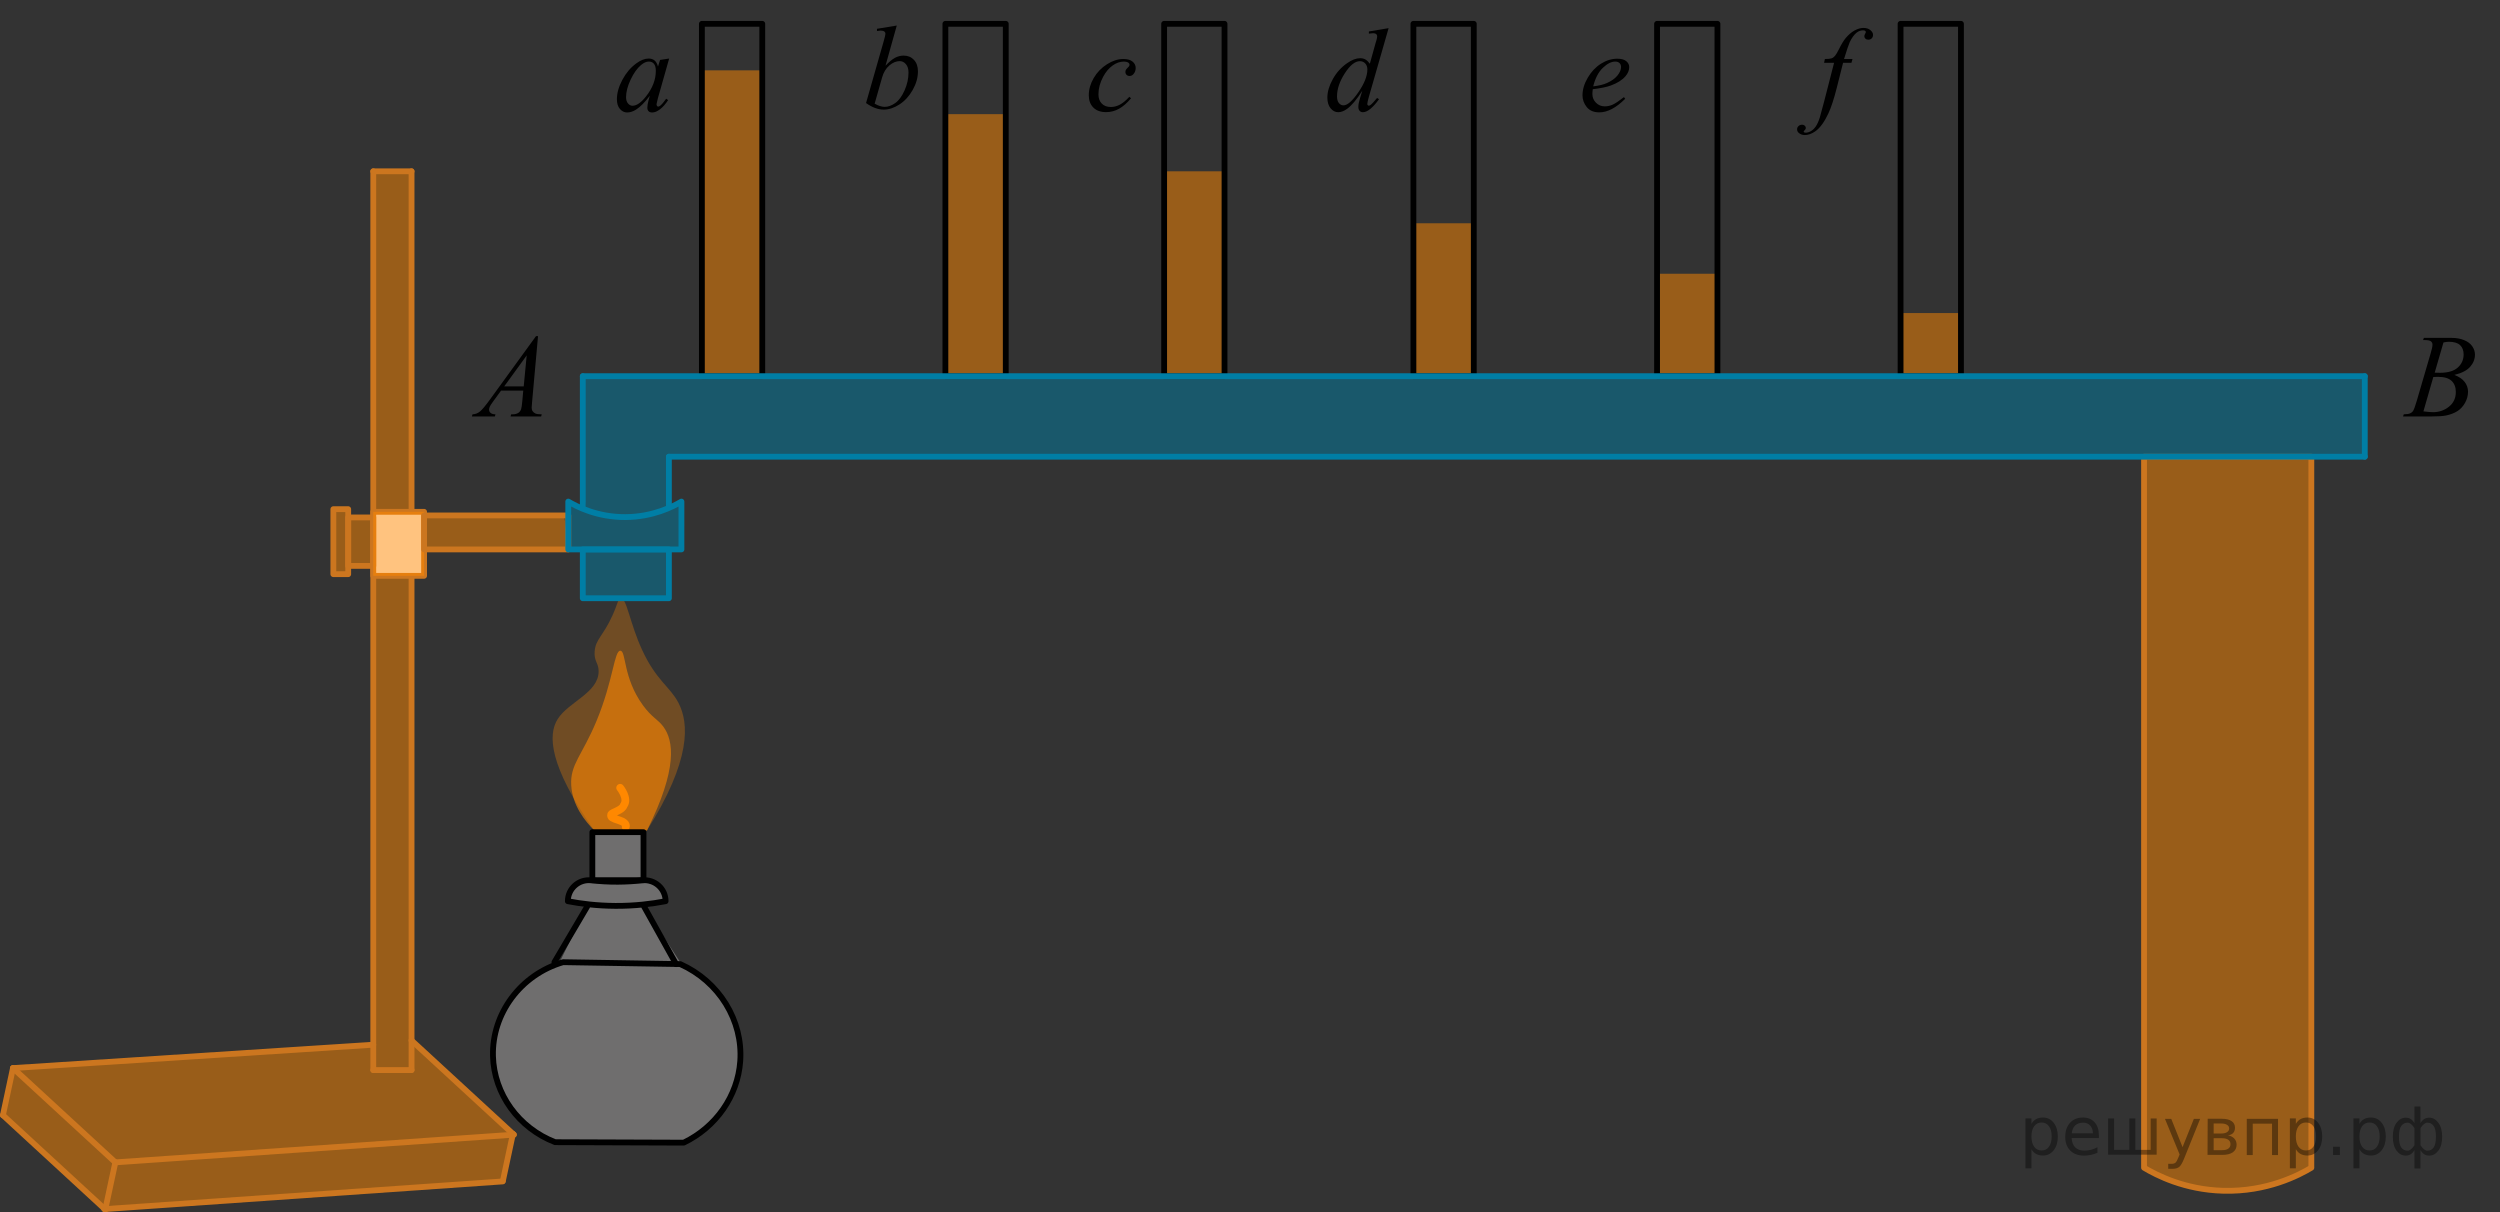 <?xml version="1.0" encoding="utf-8"?>
<!-- Generator: Adobe Illustrator 27.2.0, SVG Export Plug-In . SVG Version: 6.00 Build 0)  -->
<svg version="1.1" id="Layer_1" xmlns="http://www.w3.org/2000/svg" xmlns:xlink="http://www.w3.org/1999/xlink" x="0px" y="0px"
	 width="322.431px" height="156.368px" viewBox="0 0 322.431 156.368" enable-background="new 0 0 322.431 156.368"
	 xml:space="preserve">
<rect x="0" y="0" width="322.431" height="156.368" fill="#333333" stroke="none"/>
<rect x="121.929" y="14.723" opacity="0.5" fill="#FF8800" width="7.787" height="33.797"/>
<rect x="121.929" y="3.073" fill="none" stroke="#000000" stroke-width="0.75" stroke-linecap="round" stroke-linejoin="round" stroke-miterlimit="10" width="7.787" height="45.447"/>
<path opacity="0.5" fill="#FF8800" d="M298.099,150.605c-1.585,0.948-5.702,3.125-11.362,2.971
	c-4.992-0.135-8.614-2.014-10.213-2.971c0-30.567,0-61.135,0-91.702h21.575V150.605z"/>
<path fill="none" stroke="#CC761F" stroke-width="0.75" stroke-linecap="round" stroke-linejoin="round" stroke-miterlimit="10" d="
	M298.099,150.605c-1.585,0.948-5.702,3.125-11.362,2.971c-4.992-0.135-8.614-2.014-10.213-2.971
	c0-30.567,0-61.135,0-91.702h21.575V150.605z"/>
<path opacity="0.5" fill="#ADAAAA" d="M88.339,147.371c-5.527-0.021-11.055-0.041-16.582-0.061
	c-4.692-2.102-7.838-6.411-8.02-11.103c-0.184-4.744,2.729-8.103,3.08-8.495c1.927-2.155,4.154-3.065,5.26-3.434
	c1.213-2.444,2.426-4.888,3.639-7.332c-0.827-0.238-1.654-0.477-2.481-0.715c0.468-1.758,1.127-2.333,1.684-2.505
	c0.579-0.178,0.968,0.104,1.335-0.187c0.54-0.428,0.248-1.47,0.142-2.72c-0.074-0.876-0.081-2.135,0.259-3.707
	c2.112,0.072,4.225,0.145,6.337,0.217c0.161,1.471,0.096,2.657,0,3.489c-0.164,1.426-0.457,2.164,0,2.703
	c0.526,0.62,1.397,0.215,2.146,0.891c0.543,0.489,0.679,1.237,0.703,1.819c-0.921,0.238-1.843,0.476-2.765,0.714
	c1.604,2.465,3.207,4.93,4.811,7.395c5.02,2.241,8.11,7.289,7.738,12.529
	C95.31,141.35,92.504,145.358,88.339,147.371z"/>
<path opacity="0.5" fill="#FF8800" d="M53.078,138.009c-0.004-1.276-0.007-2.552-0.011-3.828
	c4.401,4.053,8.802,8.106,13.202,12.159c-0.471,1.989-0.941,3.977-1.412,5.966
	c-17.093,1.229-34.187,2.457-51.28,3.686c-4.401-4.053-8.802-8.106-13.202-12.159
	c0.433-2.027,0.866-4.053,1.299-6.08c15.489-1.005,30.979-2.009,46.468-3.014c0-20.584,0-41.168,0-61.752
	c-1.078,0-2.156,0-3.234,0c0,0.355,0,0.709,0,1.064c-0.638,0-1.277,0-1.915,0c0-2.794,0-5.589,0-8.383
	c0.638,0,1.277,0,1.915,0c0,0.355,0,0.709,0,1.064c1.078,0,2.156,0,3.234,0c0-14.907,0-29.814,0-44.72
	c1.645,0,3.291,0,4.936,0c0.014,14.708,0.028,29.416,0.043,44.125c6.553,0.114,13.106,0.227,19.66,0.34
	c0.17,1.461,0.34,2.922,0.511,4.383c-6.199,0-12.397,0-18.596,0c0,1.135,0,2.269,0,3.404
	c-0.525,0.057-1.05,0.114-1.575,0.17C53.106,95.626,53.092,116.818,53.078,138.009z"/>
<rect x="245.121" y="40.377" opacity="0.5" fill="#FF8800" width="7.787" height="7.787"/>
<rect x="213.716" y="35.307" opacity="0.5" fill="#FF8800" width="7.787" height="12.857"/>
<rect x="182.291" y="28.796" opacity="0.5" fill="#FF8800" width="7.787" height="19.368"/>
<rect x="150.142" y="22.094" opacity="0.5" fill="#FF8800" width="7.787" height="26.425"/>
<rect x="90.525" y="9.073" opacity="0.5" fill="#FF8800" width="7.787" height="39.447"/>
<rect x="90.525" y="3.073" fill="none" stroke="#000000" stroke-width="0.75" stroke-linecap="round" stroke-linejoin="round" stroke-miterlimit="10" width="7.787" height="45.447"/>
<rect x="150.142" y="3.073" fill="none" stroke="#000000" stroke-width="0.75" stroke-linecap="round" stroke-linejoin="round" stroke-miterlimit="10" width="7.787" height="45.447"/>
<rect x="182.291" y="3.073" fill="none" stroke="#000000" stroke-width="0.75" stroke-linecap="round" stroke-linejoin="round" stroke-miterlimit="10" width="7.787" height="45.447"/>
<rect x="213.716" y="3.073" fill="none" stroke="#000000" stroke-width="0.75" stroke-linecap="round" stroke-linejoin="round" stroke-miterlimit="10" width="7.787" height="45.447"/>
<rect x="245.121" y="3.073" fill="none" stroke="#000000" stroke-width="0.75" stroke-linecap="round" stroke-linejoin="round" stroke-miterlimit="10" width="7.787" height="45.447"/>
<path opacity="0.5" fill="#007EA5" enable-background="new    " d="M74.908,48.833H304.993v10.07
	c-72.908,0-145.816,0-218.723,0c0,2.099,0,4.199,0,6.298c0.539-0.17,1.078-0.34,1.617-0.511c0,2.057,0,4.114,0,6.17
	c-0.539,0-1.078,0-1.617,0c0,2.099,0,4.198,0,6.297c-3.702,0-7.404,0-11.106,0c0-2.099,0-4.198,0-6.297
	c-0.624,0-1.248,0-1.872,0c0-2.057,0-4.114,0-6.17c0.752,0.355,1.504,0.709,2.255,1.064
	c-0.213-2.284-0.425-4.567-0.638-6.851C74.908,55.546,74.908,52.19,74.908,48.833z"/>
<path opacity="0.3" fill="#FF8800" enable-background="new    " d="M80.057,77.158c0.778-0.051,1.147,3.173,2.766,6.681
	c1.82,3.942,3.591,4.718,4.681,6.809c1.374,2.636,1.661,7.359-4.064,16.464c-2.261,0-4.523,0-6.784,0
	c-5.886-8.403-6.008-12.353-4.727-14.379c1.404-2.219,5.289-3.388,5.277-6.17
	c-0.005-1.098-0.612-1.253-0.511-2.553c0.124-1.596,1.083-1.947,2.298-4.638
	C79.696,77.813,79.714,77.18,80.057,77.158z"/>
<path opacity="0.6" fill="#FF8800" enable-background="new    " d="M80.014,83.924c0.757,0.045,0.323,3.482,2.894,7.021
	c1.174,1.616,1.923,1.807,2.638,2.766c1.345,1.803,1.886,5.408-2.106,13.4h-6.784
	c-1.226-1.226-2.829-3.232-2.982-5.825c-0.161-2.724,1.412-3.837,3.277-8.34
	C79.108,87.734,79.214,83.877,80.014,83.924z"/>
<path fill="none" stroke="#FF8800" stroke-linecap="round" stroke-linejoin="round" stroke-miterlimit="10" d="M79.983,101.605
	c0,0,1.136,1.409,0.451,2.281c0,0-0.015,0.251-0.557,0.569c-0.535,0.319-1.069,0.417-1.066,0.659
	c0.003,0.297,0.054,0.358,1.103,0.703c1.049,0.344,0.785,0.833,0.785,0.833"/>
<path fill="none" stroke="#020304" stroke-width="0.75" stroke-linecap="round" stroke-linejoin="round" stroke-miterlimit="10" d="
	M69.467,94.455"/>
<line stroke="#CC761F" stroke-width="0.75" stroke-linecap="round" stroke-linejoin="round" stroke-miterlimit="10" x1="1.674" y1="137.754" x2="48.142" y2="134.74"/>
<line stroke="#CC761F" stroke-width="0.75" stroke-linecap="round" stroke-linejoin="round" stroke-miterlimit="10" x1="14.876" y1="149.913" x2="66.27" y2="146.341"/>
<line fill="none" stroke="#CC761F" stroke-width="0.75" stroke-linecap="round" stroke-linejoin="round" stroke-miterlimit="10" x1="1.674" y1="137.754" x2="14.876" y2="149.913"/>
<line fill="none" stroke="#CC761F" stroke-width="0.75" stroke-linecap="round" stroke-linejoin="round" stroke-miterlimit="10" x1="0.375" y1="143.833" x2="13.577" y2="155.993"/>
<line fill="none" stroke="#CC761F" stroke-width="0.75" stroke-linecap="round" stroke-linejoin="round" stroke-miterlimit="10" x1="1.674" y1="137.754" x2="0.375" y2="143.833"/>
<line fill="none" stroke="#CC761F" stroke-width="0.75" stroke-linecap="round" stroke-linejoin="round" stroke-miterlimit="10" x1="14.876" y1="149.913" x2="13.577" y2="155.993"/>
<line fill="none" stroke="#CC761F" stroke-width="0.75" stroke-linecap="round" stroke-linejoin="round" stroke-miterlimit="10" x1="53.067" y1="134.181" x2="66.27" y2="146.341"/>
<line stroke="#CC761F" stroke-width="0.75" stroke-linecap="round" stroke-linejoin="round" stroke-miterlimit="10" x1="13.445" y1="155.944" x2="64.839" y2="152.372"/>
<line fill="none" stroke="#CC761F" stroke-width="0.75" stroke-linecap="round" stroke-linejoin="round" stroke-miterlimit="10" x1="66.157" y1="146.227" x2="64.858" y2="152.307"/>
<line fill="none" stroke="#CC761F" stroke-width="0.75" stroke-linecap="round" stroke-linejoin="round" stroke-miterlimit="10" x1="48.142" y1="22.094" x2="48.142" y2="138.009"/>
<line fill="none" stroke="#CC761F" stroke-width="0.75" stroke-linecap="round" stroke-linejoin="round" stroke-miterlimit="10" x1="53.078" y1="138.009" x2="53.078" y2="22.094"/>
<line fill="none" stroke="#CC761F" stroke-width="0.75" stroke-linecap="round" stroke-linejoin="round" stroke-miterlimit="10" x1="48.142" y1="22.094" x2="53.078" y2="22.094"/>
<line fill="none" stroke="#CC761F" stroke-width="0.75" stroke-linecap="round" stroke-linejoin="round" stroke-miterlimit="10" x1="48.142" y1="138.009" x2="53.078" y2="138.009"/>
<rect x="48.142" y="66.009" fill="#FFFFFF" stroke="#CC761F" stroke-width="0.75" stroke-linecap="round" stroke-linejoin="round" stroke-miterlimit="10" width="6.553" height="8.255"/>
<rect x="44.908" y="66.733" fill="none" stroke="#CC761F" stroke-width="0.75" stroke-linecap="round" stroke-linejoin="round" stroke-miterlimit="10" width="3.234" height="6.255"/>
<rect x="48.142" y="66.009" opacity="0.5" fill="#FF8800" width="6.553" height="8.255"/>
<rect x="42.993" y="65.669" fill="none" stroke="#CC761F" stroke-width="0.75" stroke-linecap="round" stroke-linejoin="round" stroke-miterlimit="10" width="1.915" height="8.383"/>
<rect x="54.695" y="66.477" fill="none" stroke="#CC761F" stroke-width="0.75" stroke-linecap="round" stroke-linejoin="round" stroke-miterlimit="10" width="18.596" height="4.383"/>
<rect x="75.163" y="70.86" fill="none" stroke="#007EA5" stroke-width="0.75" stroke-linecap="round" stroke-linejoin="round" stroke-miterlimit="10" width="11.106" height="6.297"/>
<path fill="none" stroke="#007EA5" stroke-width="0.75" stroke-linecap="round" stroke-linejoin="round" stroke-miterlimit="10" d="
	M87.887,70.86H73.291V64.69c1.107,0.655,3.763,2.027,7.404,2c3.518-0.026,6.083-1.344,7.191-2
	C87.887,66.747,87.887,68.803,87.887,70.86z"/>
<line fill="none" stroke="#007EA5" stroke-width="0.75" stroke-linecap="round" stroke-linejoin="round" stroke-miterlimit="10" x1="75.163" y1="48.52" x2="75.163" y2="65.371"/>
<line fill="none" stroke="#007EA5" stroke-width="0.75" stroke-linecap="round" stroke-linejoin="round" stroke-miterlimit="10" x1="86.269" y1="65.201" x2="86.269" y2="58.903"/>
<line fill="none" stroke="#007EA5" stroke-width="0.75" stroke-linecap="round" stroke-linejoin="round" stroke-miterlimit="10" x1="75.163" y1="48.52" x2="304.993" y2="48.52"/>
<line fill="none" stroke="#007EA5" stroke-width="0.75" stroke-linecap="round" stroke-linejoin="round" stroke-miterlimit="10" x1="86.269" y1="58.903" x2="304.993" y2="58.903"/>
<line fill="none" stroke="#007EA5" stroke-width="0.75" stroke-linecap="round" stroke-linejoin="round" stroke-miterlimit="10" x1="304.993" y1="48.52" x2="304.993" y2="58.903"/>
<path fill="none" stroke="#000000" stroke-width="0.75" stroke-linecap="round" stroke-linejoin="round" stroke-miterlimit="10" d="
	M88.183,147.371c-5.527-0.021-11.055-0.041-16.582-0.061c-4.715-1.814-7.889-6.225-8.02-11.103
	c-0.147-5.47,3.559-10.508,9.043-12.112c5.036,0.082,10.072,0.164,15.108,0.246
	c5.02,2.241,8.11,7.289,7.738,12.529C95.154,141.35,92.349,145.358,88.183,147.371z"/>
<line fill="none" stroke="#000000" stroke-width="0.75" stroke-linecap="round" stroke-linejoin="round" stroke-miterlimit="10" x1="87.206" y1="124.35" x2="83.078" y2="116.945"/>
<line fill="none" stroke="#000000" stroke-width="0.75" stroke-linecap="round" stroke-linejoin="round" stroke-miterlimit="10" x1="71.504" y1="124.094" x2="75.716" y2="116.945"/>
<path fill="none" stroke="#000000" stroke-width="0.75" stroke-linecap="round" stroke-linejoin="round" stroke-miterlimit="10" d="
	M85.843,116.232c-1.763,0.34-3.952,0.614-6.468,0.602c-2.373-0.012-4.447-0.276-6.139-0.602v-0.002
	c0-1.622,1.407-2.873,3.019-2.692c1.046,0.117,2.19,0.189,3.418,0.183c1.122-0.005,2.172-0.074,3.139-0.182
	c1.616-0.18,3.031,1.066,3.031,2.692V116.232z"/>
<rect x="76.397" y="107.328" fill="none" stroke="#000000" stroke-width="0.75" stroke-linecap="round" stroke-linejoin="round" stroke-miterlimit="10" width="6.596" height="6.192"/>
<g>
	<g>
		<g>
			<g>
				<g>
					<g>
						<g>
							<g>
								<g>
									<g>
										<g>
											<g>
												<g>
													<defs>
														<rect id="SVGID_1_" x="57.887" y="39.801" width="15.125" height="16.694"/>
													</defs>
													<clipPath id="SVGID_00000042728408498301784080000010553956646057981577_">
														<use xlink:href="#SVGID_1_"  overflow="visible"/>
													</clipPath>
													<g clip-path="url(#SVGID_00000042728408498301784080000010553956646057981577_)">
														<g enable-background="new    ">
															<path d="M69.391,43.35l-0.761,8.431c-0.04,0.394-0.059,0.652-0.059,0.777
																c0,0.199,0.037,0.351,0.111,0.456c0.093,0.144,0.22,0.251,0.38,0.321
																c0.16,0.069,0.429,0.104,0.809,0.104l-0.081,0.276h-3.944l0.082-0.276h0.17
																c0.32,0,0.581-0.07,0.783-0.209c0.143-0.095,0.253-0.252,0.333-0.472
																c0.054-0.154,0.105-0.518,0.155-1.091l0.118-1.285h-2.866l-1.019,1.397
																c-0.231,0.314-0.377,0.539-0.435,0.676c-0.059,0.138-0.089,0.266-0.089,0.386
																c0,0.159,0.064,0.296,0.192,0.41c0.128,0.115,0.34,0.178,0.635,0.188l-0.081,0.276h-2.962
																l0.082-0.276c0.364-0.015,0.685-0.139,0.964-0.37c0.278-0.231,0.693-0.727,1.244-1.483l5.982-8.236
																H69.391z M67.929,45.838l-2.903,3.999h2.519L67.929,45.838z"/>
														</g>
													</g>
												</g>
											</g>
										</g>
									</g>
								</g>
							</g>
						</g>
					</g>
				</g>
			</g>
		</g>
	</g>
</g>
<g>
	<g>
		<g>
			<g>
				<g>
					<g>
						<g>
							<g>
								<g>
									<g>
										<g>
											<g>
												<g>
													<g>
														<defs>
															
																<rect id="SVGID_00000034091306792172133680000009502859468442608062_" x="307.307" y="39.801" width="15.124" height="16.695"/>
														</defs>
														<clipPath id="SVGID_00000018946897672818099440000014291202763667757957_">
															<use xlink:href="#SVGID_00000034091306792172133680000009502859468442608062_"  overflow="visible"/>
														</clipPath>
														<g clip-path="url(#SVGID_00000018946897672818099440000014291202763667757957_)">
															<g enable-background="new    ">
																<path d="M312.509,43.855l0.103-0.277h3.575c0.601,0,1.136,0.095,1.605,0.284
																	c0.471,0.19,0.822,0.454,1.057,0.792c0.233,0.339,0.351,0.697,0.351,1.076
																	c0,0.583-0.208,1.11-0.624,1.581s-1.095,0.818-2.034,1.042c0.606,0.231,1.051,0.534,1.336,0.912
																	c0.286,0.379,0.429,0.795,0.429,1.248c0,0.504-0.128,0.984-0.384,1.442
																	c-0.257,0.459-0.585,0.815-0.986,1.069s-0.885,0.44-1.451,0.56c-0.403,0.085-1.034,0.127-1.891,0.127
																	h-3.67l0.096-0.276c0.384-0.01,0.645-0.048,0.783-0.112c0.197-0.085,0.337-0.196,0.421-0.336
																	c0.118-0.19,0.276-0.623,0.473-1.301l1.794-6.136c0.153-0.518,0.23-0.882,0.23-1.091
																	c0-0.185-0.068-0.33-0.203-0.438c-0.136-0.107-0.393-0.161-0.772-0.161
																	C312.661,43.862,312.583,43.86,312.509,43.855z M312.553,53.056c0.532,0.069,0.948,0.104,1.248,0.104
																	c0.768,0,1.448-0.234,2.042-0.703c0.593-0.468,0.89-1.103,0.89-1.905
																	c0-0.613-0.184-1.092-0.55-1.435c-0.367-0.344-0.959-0.516-1.776-0.516
																	c-0.157,0-0.35,0.008-0.576,0.022L312.553,53.056z M314.009,48.063
																	c0.319,0.01,0.551,0.016,0.694,0.016c1.023,0,1.785-0.227,2.285-0.677
																	c0.5-0.451,0.75-1.015,0.75-1.693c0-0.513-0.153-0.913-0.458-1.2
																	c-0.306-0.287-0.793-0.43-1.463-0.43c-0.177,0-0.403,0.03-0.679,0.09L314.009,48.063z"/>
															</g>
														</g>
													</g>
												</g>
											</g>
										</g>
									</g>
								</g>
							</g>
						</g>
					</g>
				</g>
			</g>
		</g>
	</g>
</g>
<g>
	<g>
		<g>
			<g>
				<g>
					<g>
						<g>
							<g>
								<g>
									<g>
										<g>
											<g>
												<g>
													<g>
														<defs>
															
																<rect id="SVGID_00000089568709147008241440000012969721020921279393_" x="76.671" y="4.572" width="13.744" height="13.938"/>
														</defs>
														<clipPath id="SVGID_00000080904932597830298490000009627523626520224168_">
															<use xlink:href="#SVGID_00000089568709147008241440000012969721020921279393_"  overflow="visible"/>
														</clipPath>
														<g clip-path="url(#SVGID_00000080904932597830298490000009627523626520224168_)">
															<g enable-background="new    ">
																<path d="M86.303,7.55l-1.44,5.076l-0.163,0.681c-0.015,0.065-0.022,0.12-0.022,0.165
																	c0,0.08,0.024,0.149,0.074,0.21c0.04,0.045,0.089,0.067,0.148,0.067c0.064,0,0.147-0.04,0.251-0.12
																	c0.192-0.144,0.448-0.444,0.768-0.898l0.251,0.18c-0.34,0.519-0.689,0.915-1.048,1.187
																	c-0.359,0.273-0.691,0.408-0.997,0.408c-0.211,0-0.37-0.054-0.476-0.161s-0.159-0.263-0.159-0.468
																	c0-0.244,0.054-0.566,0.162-0.966l0.155-0.561c-0.645,0.854-1.238,1.45-1.779,1.789
																	c-0.389,0.245-0.77,0.367-1.144,0.367c-0.359,0-0.669-0.151-0.93-0.453s-0.391-0.717-0.391-1.246
																	c0-0.794,0.235-1.631,0.705-2.512c0.47-0.881,1.066-1.586,1.79-2.115
																	C82.625,7.76,83.158,7.55,83.661,7.55c0.3,0,0.55,0.08,0.749,0.24
																	c0.199,0.159,0.351,0.424,0.454,0.793l0.266-0.854L86.303,7.55z M83.675,7.94
																	c-0.315,0-0.65,0.149-1.004,0.449c-0.502,0.424-0.949,1.053-1.34,1.887
																	c-0.392,0.833-0.587,1.587-0.587,2.261c0,0.339,0.084,0.607,0.251,0.805
																	c0.167,0.197,0.359,0.296,0.576,0.296c0.536,0,1.12-0.402,1.75-1.205
																	c0.842-1.068,1.262-2.164,1.262-3.287c0-0.424-0.081-0.731-0.244-0.921
																	C84.177,8.034,83.956,7.94,83.675,7.94z"/>
															</g>
														</g>
													</g>
												</g>
											</g>
										</g>
									</g>
								</g>
							</g>
						</g>
					</g>
				</g>
			</g>
		</g>
	</g>
</g>
<g>
	<g>
		<g>
			<g>
				<g>
					<g>
						<g>
							<g>
								<g>
									<g>
										<g>
											<g>
												<g>
													<g>
														<defs>
															
																<rect id="SVGID_00000172408067927512052730000000603286742290475439_" x="109.235" width="12.354" height="18.146"/>
														</defs>
														<clipPath id="SVGID_00000039830822248036154300000004692141982404336813_">
															<use xlink:href="#SVGID_00000172408067927512052730000000603286742290475439_"  overflow="visible"/>
														</clipPath>
														<g clip-path="url(#SVGID_00000039830822248036154300000004692141982404336813_)">
															<g enable-background="new    ">
																<path d="M115.659,3.295l-1.454,5.181c0.472-0.5,0.884-0.843,1.236-1.027s0.719-0.277,1.103-0.277
																	c0.541,0,0.983,0.183,1.328,0.547c0.344,0.365,0.517,0.86,0.517,1.484
																	c0,0.806-0.226,1.606-0.679,2.403c-0.453,0.798-1.02,1.418-1.704,1.863s-1.357,0.667-2.022,0.667
																	c-0.743,0-1.505-0.282-2.287-0.847l2.243-7.851c0.172-0.605,0.258-0.959,0.258-1.065
																	c0-0.13-0.04-0.228-0.118-0.292c-0.113-0.09-0.28-0.136-0.501-0.136
																	c-0.103,0-0.261,0.018-0.472,0.053V3.714L115.659,3.295z M112.804,13.371
																	c0.492,0.275,0.925,0.412,1.299,0.412c0.433,0,0.881-0.161,1.346-0.483s0.868-0.866,1.21-1.631
																	s0.513-1.537,0.513-2.316c0-0.46-0.112-0.819-0.335-1.08c-0.224-0.26-0.488-0.39-0.793-0.39
																	c-0.457,0-0.905,0.186-1.343,0.559c-0.438,0.373-0.75,0.892-0.936,1.556L112.804,13.371z"/>
															</g>
														</g>
													</g>
												</g>
											</g>
										</g>
									</g>
								</g>
							</g>
						</g>
					</g>
				</g>
			</g>
		</g>
	</g>
</g>
<g>
	<g>
		<g>
			<g>
				<g>
					<g>
						<g>
							<g>
								<g>
									<g>
										<g>
											<g>
												<g>
													<g>
														<defs>
															
																<rect id="SVGID_00000108994210277773505930000001711313092612974520_" x="168.369" y="0.329" width="15.125" height="18.146"/>
														</defs>
														<clipPath id="SVGID_00000152234126572506636530000006568544269159880635_">
															<use xlink:href="#SVGID_00000108994210277773505930000001711313092612974520_"  overflow="visible"/>
														</clipPath>
														<g clip-path="url(#SVGID_00000152234126572506636530000006568544269159880635_)">
															<g enable-background="new    ">
																<path d="M179.091,3.631l-2.541,8.847c-0.138,0.479-0.206,0.795-0.206,0.944
																	c0,0.051,0.021,0.098,0.062,0.143c0.042,0.045,0.085,0.067,0.129,0.067c0.064,0,0.14-0.032,0.229-0.097
																	c0.168-0.12,0.448-0.42,0.842-0.9l0.251,0.157c-0.354,0.5-0.712,0.905-1.074,1.215
																	c-0.362,0.31-0.701,0.465-1.016,0.465c-0.168,0-0.305-0.06-0.414-0.18s-0.163-0.29-0.163-0.51
																	c0-0.285,0.074-0.667,0.222-1.147l0.288-0.93c-0.714,1.12-1.364,1.895-1.95,2.324
																	c-0.404,0.295-0.79,0.442-1.16,0.442c-0.374,0-0.7-0.168-0.979-0.506
																	c-0.278-0.337-0.417-0.796-0.417-1.376c0-0.744,0.234-1.539,0.702-2.384s1.085-1.532,1.853-2.062
																	c0.606-0.425,1.162-0.637,1.669-0.637c0.266,0,0.495,0.055,0.687,0.165
																	c0.192,0.109,0.381,0.292,0.568,0.547l0.724-2.609c0.054-0.185,0.098-0.332,0.133-0.442
																	c0.059-0.199,0.088-0.364,0.088-0.494c0-0.105-0.037-0.192-0.11-0.263
																	c-0.103-0.085-0.236-0.128-0.399-0.128c-0.113,0-0.3,0.018-0.561,0.053V4.058L179.091,3.631z
																	 M176.352,8.955c0-0.32-0.091-0.578-0.273-0.772c-0.182-0.195-0.414-0.293-0.694-0.293
																	c-0.621,0-1.267,0.52-1.939,1.56c-0.672,1.04-1.008,2.035-1.008,2.984
																	c0,0.375,0.081,0.661,0.244,0.858s0.357,0.296,0.584,0.296c0.512,0,1.154-0.562,1.927-1.687
																	C175.965,10.776,176.352,9.794,176.352,8.955z"/>
															</g>
														</g>
													</g>
												</g>
											</g>
										</g>
									</g>
								</g>
							</g>
						</g>
					</g>
				</g>
			</g>
		</g>
	</g>
</g>
<g>
	<g>
		<g>
			<g>
				<g>
					<g>
						<g>
							<g>
								<g>
									<g>
										<g>
											<g>
												<g>
													<g>
														<defs>
															
																<rect id="SVGID_00000100373830553920484890000001980841634766164915_" x="201.356" y="4.606" width="12.36" height="13.869"/>
														</defs>
														<clipPath id="SVGID_00000056424749965841687390000009822031503178952627_">
															<use xlink:href="#SVGID_00000100373830553920484890000001980841634766164915_"  overflow="visible"/>
														</clipPath>
														<g clip-path="url(#SVGID_00000056424749965841687390000009822031503178952627_)">
															<g enable-background="new    ">
																<path d="M205.426,11.504c-0.035,0.249-0.052,0.455-0.052,0.618c0,0.442,0.155,0.818,0.465,1.129
																	c0.31,0.31,0.686,0.466,1.129,0.466c0.354,0,0.694-0.073,1.022-0.22s0.813-0.471,1.457-0.973
																	l0.155,0.217c-1.166,1.167-2.277,1.75-3.335,1.75c-0.718,0-1.259-0.229-1.623-0.685
																	s-0.546-0.961-0.546-1.512c0-0.74,0.226-1.497,0.679-2.272c0.453-0.774,1.02-1.377,1.704-1.806
																	c0.684-0.43,1.387-0.644,2.11-0.644c0.521,0,0.907,0.106,1.158,0.32
																	c0.251,0.213,0.376,0.467,0.376,0.76c0,0.412-0.162,0.807-0.487,1.185
																	c-0.428,0.491-1.058,0.889-1.889,1.191C207.199,11.231,206.424,11.389,205.426,11.504z
																	 M205.478,11.138c0.728-0.084,1.321-0.228,1.778-0.432c0.605-0.273,1.059-0.6,1.361-0.98
																	c0.302-0.38,0.454-0.741,0.454-1.084c0-0.208-0.065-0.377-0.196-0.507
																	c-0.13-0.129-0.316-0.193-0.557-0.193c-0.502,0-1.034,0.27-1.598,0.809
																	C206.158,9.291,205.743,10.086,205.478,11.138z"/>
															</g>
														</g>
													</g>
												</g>
											</g>
										</g>
									</g>
								</g>
							</g>
						</g>
					</g>
				</g>
			</g>
		</g>
	</g>
</g>
<g>
	<defs>
		<polygon id="SVGID_00000007405294499210251440000015043306973152589192_" points="137.722,18.406 150.142,18.406 
			150.142,4.675 137.722,4.675 137.722,18.406 		"/>
	</defs>
	<clipPath id="SVGID_00000109020576077673862070000003089144882431693982_">
		<use xlink:href="#SVGID_00000007405294499210251440000015043306973152589192_"  overflow="visible"/>
	</clipPath>
	<g clip-path="url(#SVGID_00000109020576077673862070000003089144882431693982_)">
		<path d="M145.872,12.677c-0.514,0.614-1.033,1.065-1.556,1.353c-0.524,0.288-1.078,0.432-1.661,0.432
			c-0.702,0-1.249-0.196-1.642-0.59c-0.393-0.394-0.589-0.922-0.589-1.586c0-0.752,0.211-1.492,0.634-2.22
			s0.991-1.318,1.705-1.773c0.714-0.455,1.415-0.683,2.102-0.683c0.539,0,0.941,0.112,1.208,0.336
			c0.267,0.224,0.4,0.498,0.4,0.822c0,0.305-0.094,0.565-0.282,0.782c-0.138,0.167-0.309,0.25-0.511,0.25
			c-0.153,0-0.281-0.049-0.382-0.147c-0.102-0.098-0.152-0.221-0.152-0.368c0-0.094,0.019-0.18,0.056-0.259
			c0.037-0.078,0.113-0.173,0.23-0.283c0.116-0.111,0.186-0.19,0.211-0.24
			c0.024-0.049,0.037-0.101,0.037-0.154c0-0.103-0.047-0.19-0.141-0.259c-0.143-0.098-0.346-0.147-0.607-0.147
			c-0.484,0-0.964,0.17-1.438,0.509c-0.475,0.34-0.88,0.821-1.216,1.446c-0.405,0.757-0.608,1.514-0.608,2.272
			c0,0.501,0.144,0.898,0.43,1.19c0.287,0.293,0.677,0.44,1.171,0.44c0.38,0,0.757-0.095,1.13-0.284
			s0.792-0.532,1.256-1.029L145.872,12.677z"/>
	</g>
</g>
<g>
	<defs>
		<polygon id="SVGID_00000033369902704207087350000015071095205404134532_" points="229.071,21.029 245.631,21.029 
			245.631,0.329 229.071,0.329 229.071,21.029 		"/>
	</defs>
	<clipPath id="SVGID_00000181768918262222216150000007488081303583720076_">
		<use xlink:href="#SVGID_00000033369902704207087350000015071095205404134532_"  overflow="visible"/>
	</clipPath>
	<g clip-path="url(#SVGID_00000181768918262222216150000007488081303583720076_)">
		<path d="M238.92,7.612l-0.133,0.489h-1.082l-0.815,3.239c-0.361,1.428-0.724,2.532-1.09,3.313
			c-0.519,1.102-1.077,1.862-1.675,2.282c-0.455,0.321-0.909,0.482-1.364,0.482c-0.297,0-0.549-0.089-0.756-0.267
			c-0.153-0.124-0.23-0.284-0.23-0.482c0-0.158,0.063-0.295,0.189-0.411s0.28-0.174,0.463-0.174
			c0.133,0,0.246,0.042,0.337,0.126c0.092,0.084,0.137,0.18,0.137,0.289c0,0.108-0.052,0.21-0.156,0.304
			c-0.079,0.069-0.119,0.121-0.119,0.155c0,0.045,0.018,0.079,0.052,0.103c0.044,0.035,0.114,0.053,0.207,0.053
			c0.212,0,0.436-0.067,0.671-0.2c0.234-0.134,0.443-0.333,0.626-0.597c0.183-0.265,0.356-0.646,0.519-1.145
			c0.069-0.208,0.254-0.892,0.556-2.053l1.29-5.019h-1.29l0.104-0.489c0.41,0,0.697-0.028,0.86-0.085
			s0.312-0.166,0.448-0.326s0.312-0.461,0.53-0.9c0.291-0.593,0.571-1.053,0.838-1.379
			c0.366-0.44,0.75-0.769,1.152-0.989c0.403-0.22,0.782-0.33,1.138-0.33c0.376,0,0.677,0.096,0.904,0.285
			c0.228,0.19,0.341,0.397,0.341,0.619c0,0.173-0.057,0.318-0.17,0.438c-0.114,0.118-0.26,0.178-0.438,0.178
			c-0.153,0-0.278-0.045-0.374-0.134c-0.096-0.089-0.144-0.194-0.144-0.318c0-0.079,0.032-0.177,0.097-0.293
			c0.064-0.116,0.096-0.193,0.096-0.233c0-0.069-0.022-0.121-0.067-0.155c-0.064-0.05-0.158-0.074-0.281-0.074
			c-0.311,0-0.591,0.099-0.838,0.296c-0.331,0.263-0.627,0.673-0.889,1.23c-0.134,0.292-0.378,1.016-0.734,2.172
			H238.92z"/>
	</g>
</g>
<g style="stroke:none;fill:#000;fill-opacity:0.40"><path d="m 262.0,148.2 v 2.48 h -0.77 v -6.44 h 0.77 v 0.71 q 0.24,-0.42 0.61,-0.62 0.37,-0.20 0.88,-0.20 0.85,0 1.38,0.68 0.53,0.68 0.53,1.77 0,1.10 -0.53,1.77 -0.53,0.68 -1.38,0.68 -0.51,0 -0.88,-0.20 -0.37,-0.20 -0.61,-0.62 z m 2.61,-1.63 q 0,-0.85 -0.35,-1.32 -0.35,-0.48 -0.95,-0.48 -0.61,0 -0.96,0.48 -0.35,0.48 -0.35,1.32 0,0.85 0.35,1.33 0.35,0.48 0.96,0.48 0.61,0 0.95,-0.48 0.35,-0.48 0.35,-1.33 z"/><path d="m 270.7,146.4 v 0.38 h -3.52 q 0.05,0.79 0.47,1.21 0.43,0.41 1.19,0.41 0.44,0 0.85,-0.11 0.42,-0.11 0.82,-0.33 v 0.72 q -0.41,0.17 -0.85,0.27 -0.43,0.09 -0.88,0.09 -1.12,0 -1.77,-0.65 -0.65,-0.65 -0.65,-1.76 0,-1.15 0.62,-1.82 0.62,-0.68 1.67,-0.68 0.94,0 1.49,0.61 0.55,0.60 0.55,1.65 z m -0.77,-0.23 q -0.01,-0.63 -0.35,-1.00 -0.34,-0.38 -0.91,-0.38 -0.64,0 -1.03,0.36 -0.38,0.36 -0.44,1.02 z"/><path d="m 275.4,148.3 h 1.98 v -4.05 h 0.77 v 4.67 h -6.26 v -4.67 h 0.77 v 4.05 h 1.97 v -4.05 h 0.77 z"/><path d="m 281.7,149.4 q -0.33,0.83 -0.63,1.09 -0.31,0.25 -0.82,0.25 h -0.61 v -0.64 h 0.45 q 0.32,0 0.49,-0.15 0.17,-0.15 0.39,-0.71 l 0.14,-0.35 -1.89,-4.59 h 0.81 l 1.46,3.65 1.46,-3.65 h 0.81 z"/><path d="m 285.5,146.8 v 1.54 h 1.09 q 0.53,0 0.80,-0.20 0.28,-0.20 0.28,-0.57 0,-0.38 -0.28,-0.57 -0.28,-0.20 -0.80,-0.20 z m 0,-1.90 v 1.29 h 1.01 q 0.43,0 0.71,-0.17 0.28,-0.17 0.28,-0.48 0,-0.31 -0.28,-0.47 -0.28,-0.17 -0.71,-0.17 z m -0.77,-0.61 h 1.82 q 0.82,0 1.26,0.30 0.44,0.30 0.44,0.85 0,0.43 -0.23,0.68 -0.23,0.25 -0.67,0.31 0.53,0.10 0.82,0.42 0.29,0.32 0.29,0.79 0,0.62 -0.48,0.97 -0.48,0.34 -1.37,0.34 h -1.90 z"/><path d="m 293.8,144.3 v 4.67 h -0.77 v -4.05 h -2.49 v 4.05 h -0.77 v -4.67 z"/><path d="m 296.1,148.2 v 2.48 h -0.77 v -6.44 h 0.77 v 0.71 q 0.24,-0.42 0.61,-0.62 0.37,-0.20 0.88,-0.20 0.85,0 1.38,0.68 0.53,0.68 0.53,1.77 0,1.10 -0.53,1.77 -0.53,0.68 -1.38,0.68 -0.51,0 -0.88,-0.20 -0.37,-0.20 -0.61,-0.62 z m 2.61,-1.63 q 0,-0.85 -0.35,-1.32 -0.35,-0.48 -0.95,-0.48 -0.61,0 -0.96,0.48 -0.35,0.48 -0.35,1.32 0,0.85 0.35,1.33 0.35,0.48 0.96,0.48 0.61,0 0.95,-0.48 0.35,-0.48 0.35,-1.33 z"/><path d="m 300.9,147.9 h 0.88 v 1.06 h -0.88 z"/><path d="m 304.3,148.2 v 2.48 h -0.77 v -6.44 h 0.77 v 0.71 q 0.24,-0.42 0.61,-0.62 0.37,-0.20 0.88,-0.20 0.85,0 1.38,0.68 0.53,0.68 0.53,1.77 0,1.10 -0.53,1.77 -0.53,0.68 -1.38,0.68 -0.51,0 -0.88,-0.20 -0.37,-0.20 -0.61,-0.62 z m 2.61,-1.63 q 0,-0.85 -0.35,-1.32 -0.35,-0.48 -0.95,-0.48 -0.61,0 -0.96,0.48 -0.35,0.48 -0.35,1.32 0,0.85 0.35,1.33 0.35,0.48 0.96,0.48 0.61,0 0.95,-0.48 0.35,-0.48 0.35,-1.33 z"/><path d="m 309.4,146.6 q 0,0.98 0.30,1.40 0.30,0.41 0.82,0.41 0.41,0 0.88,-0.70 v -2.22 q -0.47,-0.70 -0.88,-0.70 -0.51,0 -0.82,0.42 -0.30,0.41 -0.30,1.39 z m 2,4.10 v -2.37 q -0.24,0.39 -0.51,0.55 -0.27,0.16 -0.62,0.16 -0.70,0 -1.18,-0.64 -0.48,-0.65 -0.48,-1.79 0,-1.15 0.48,-1.80 0.49,-0.66 1.18,-0.66 0.35,0 0.62,0.16 0.28,0.16 0.51,0.55 v -2.15 h 0.77 v 2.15 q 0.24,-0.39 0.51,-0.55 0.28,-0.16 0.62,-0.16 0.70,0 1.18,0.66 0.49,0.66 0.49,1.80 0,1.15 -0.49,1.79 -0.48,0.64 -1.18,0.64 -0.35,0 -0.62,-0.16 -0.27,-0.16 -0.51,-0.55 v 2.37 z m 2.77,-4.10 q 0,-0.98 -0.30,-1.39 -0.30,-0.42 -0.81,-0.42 -0.41,0 -0.88,0.70 v 2.22 q 0.47,0.70 0.88,0.70 0.51,0 0.81,-0.41 0.30,-0.42 0.30,-1.40 z"/></g></svg>

<!--File created and owned by https://sdamgia.ru. Copying is prohibited. All rights reserved.-->
